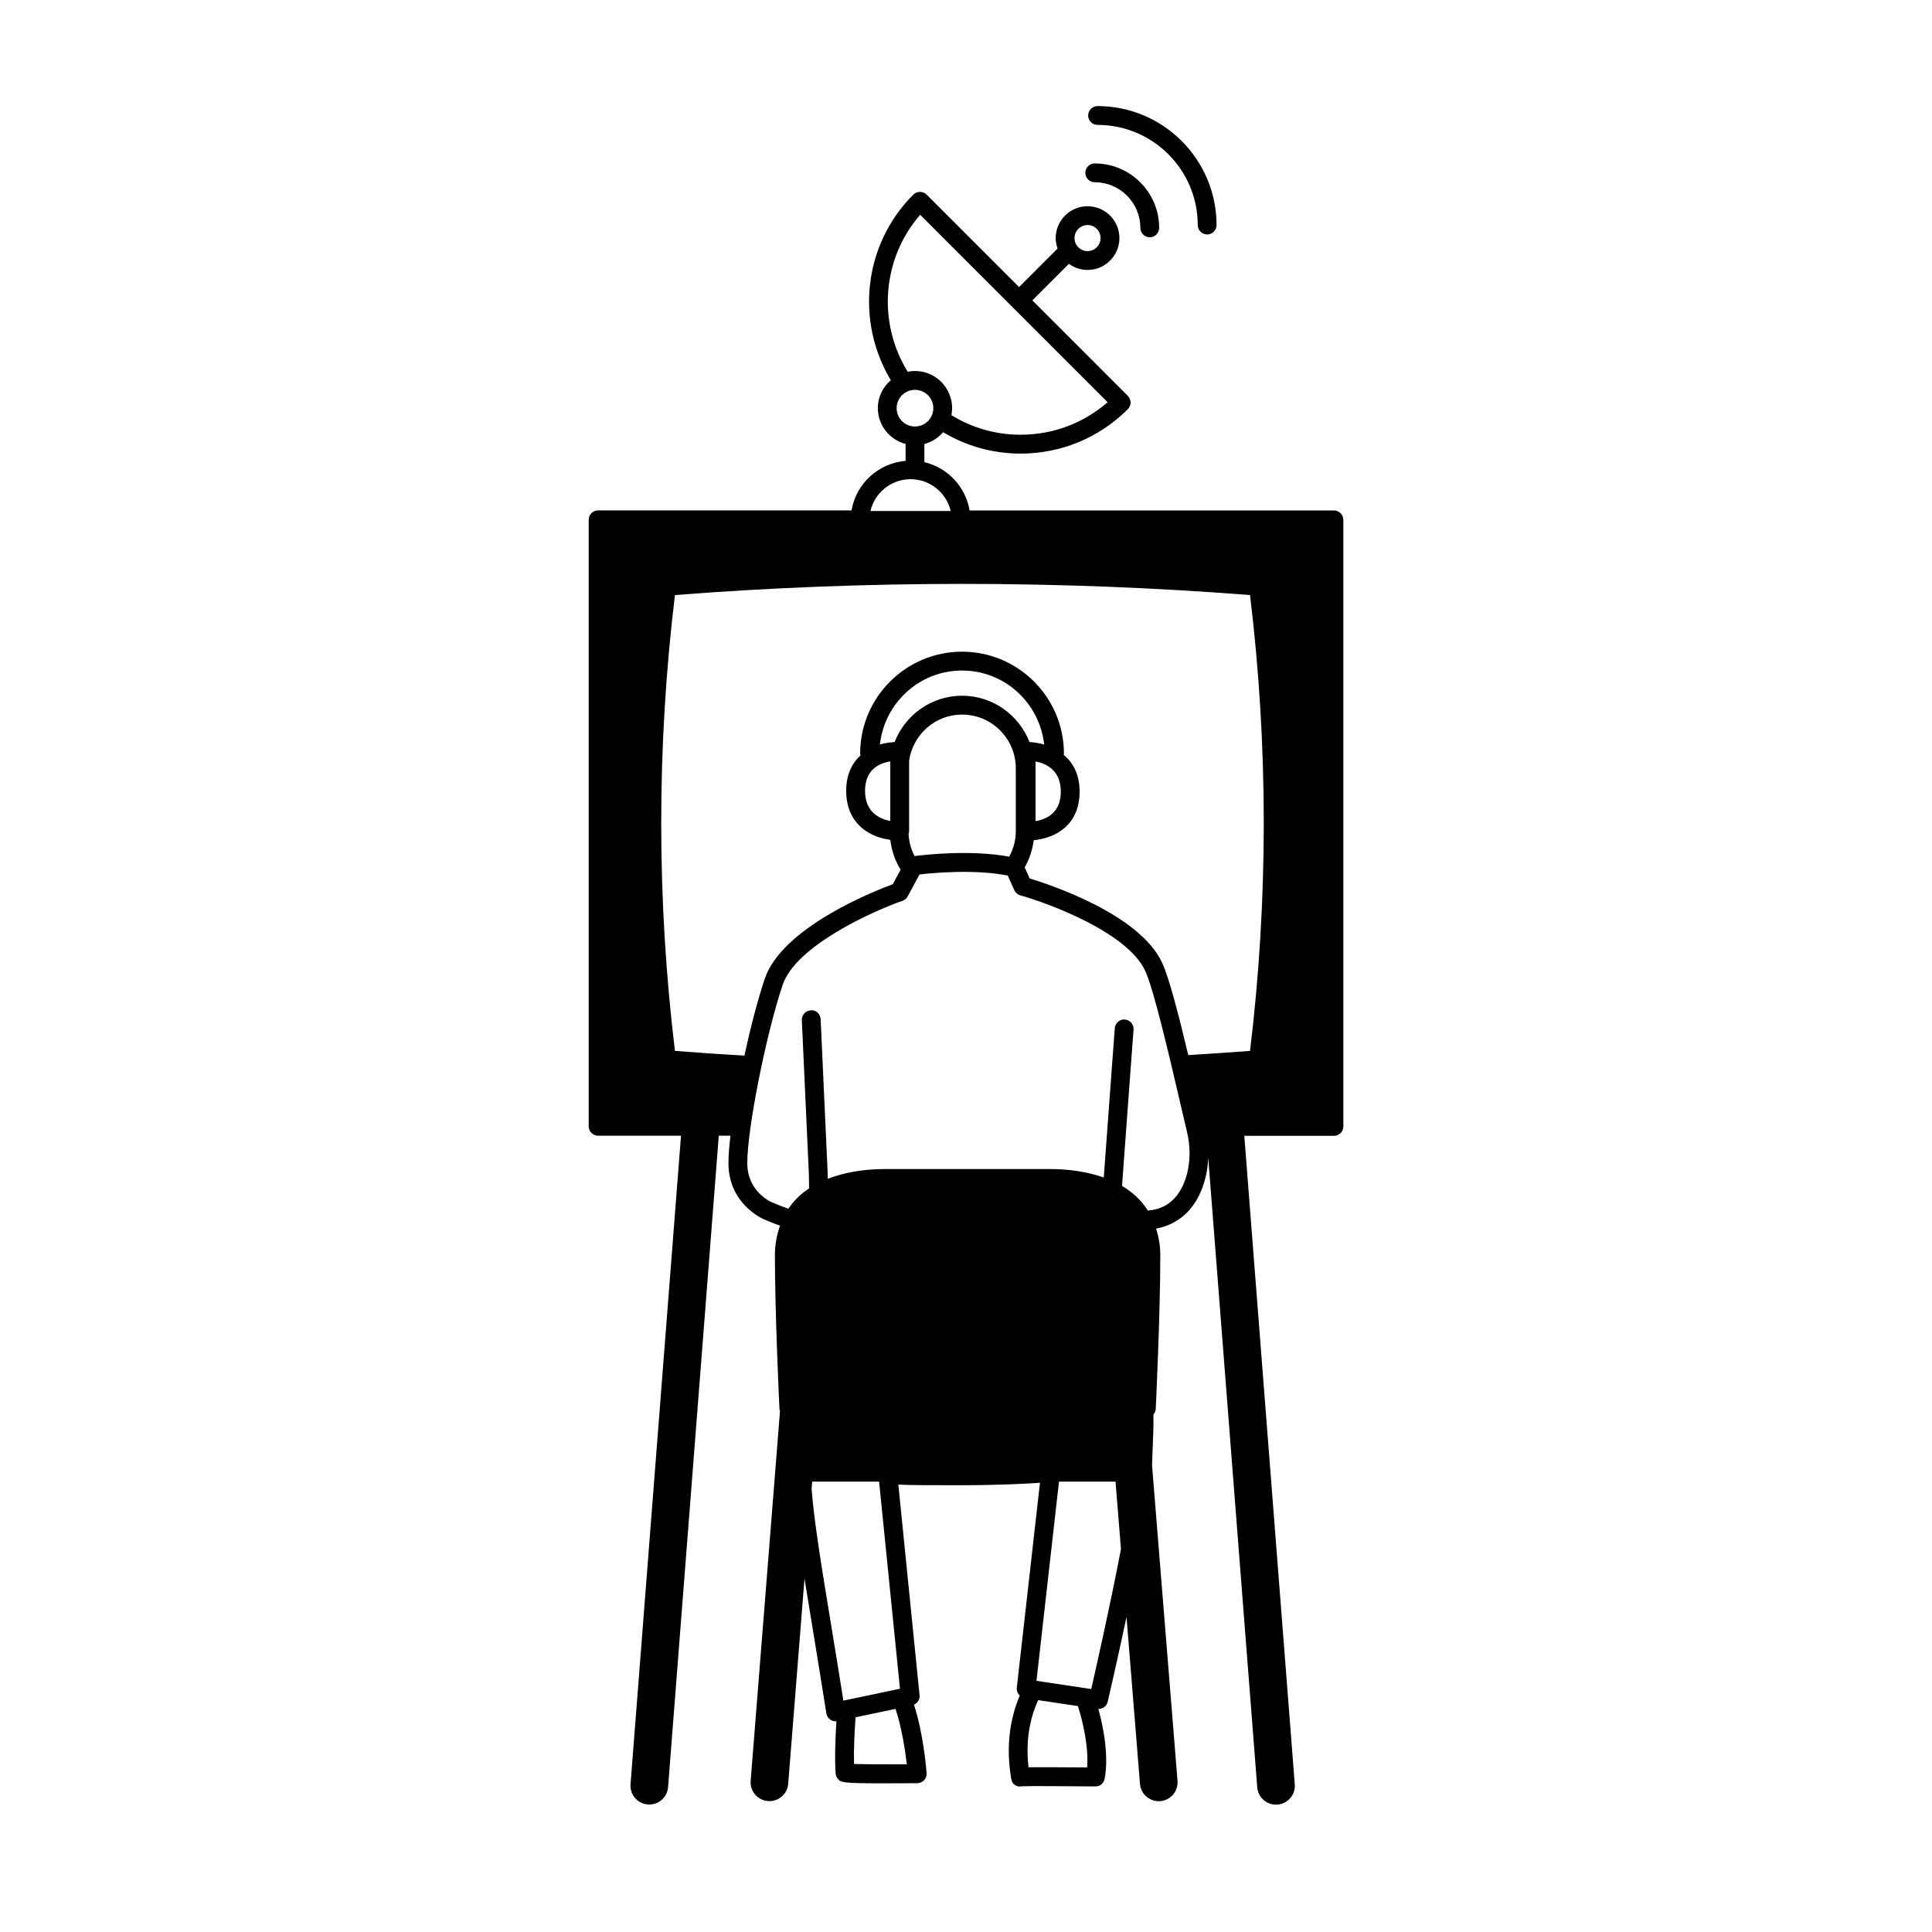 <?xml version="1.0" encoding="UTF-8"?>
<!-- Uploaded to: ICON Repo, www.iconrepo.com, Generator: ICON Repo Mixer Tools -->
<svg fill="#000000" width="800px" height="800px" version="1.1" viewBox="144 144 512 512" xmlns="http://www.w3.org/2000/svg">
 <g>
  <path d="m434.12 192.3c6.664 0 12.086 5.422 12.086 12.09 0 1.375 1.117 2.492 2.492 2.492s2.492-1.117 2.492-2.492c0-9.418-7.66-17.078-17.074-17.078-1.375 0-2.492 1.117-2.492 2.492 0.004 1.379 1.121 2.496 2.496 2.496z"/>
  <path d="m434.87 177.1c14.637 0 26.543 11.906 26.543 26.543 0 1.375 1.117 2.492 2.492 2.492s2.492-1.117 2.492-2.492c0-17.383-14.148-31.531-31.531-31.531-1.375 0-2.492 1.117-2.492 2.492 0 1.379 1.117 2.496 2.496 2.496z"/>
  <path d="m497.49 279.27h-96.539c-1.066-6.301-5.82-11.332-11.98-12.793v-4.812c1.965-0.52 3.676-1.625 4.957-3.129 6.152 3.672 13.18 5.672 20.531 5.672 10.738 0 20.836-4.18 28.43-11.773 0.973-0.973 0.973-2.555 0-3.527l-25.305-25.305 9.688-9.688c1.391 1.012 3.094 1.625 4.941 1.625 4.66 0 8.445-3.785 8.445-8.441 0-4.652-3.785-8.445-8.445-8.445s-8.445 3.793-8.445 8.445c0 0.973 0.199 1.891 0.504 2.762l-10.211 10.211-24.496-24.496c-0.973-0.973-2.555-0.973-3.527 0-13.324 13.324-15.277 33.719-5.957 49.172-2.09 1.805-3.445 4.445-3.445 7.418 0 4.559 3.133 8.371 7.352 9.484v4.484c-7.254 0.613-13.117 6.051-14.316 13.125h-67.168c-1.375 0-2.492 1.117-2.492 2.492v160.73c0 1.375 1.117 2.492 2.492 2.492h21.973l-13.379 171.87c-0.215 2.742 1.84 5.144 4.586 5.356 0.129 0.012 0.266 0.016 0.395 0.016 2.578 0 4.766-1.984 4.969-4.606l13.438-172.64h3.094c-0.34 2.879-0.535 5.379-0.535 7.273 0 10.848 9.129 14.77 9.457 14.906 1.242 0.559 2.703 1.129 4.203 1.676-0.812 2.363-1.348 4.914-1.348 7.777 0 15.719 1.195 40.504 1.207 40.754 0.012 0.211 0.086 0.395 0.145 0.582l-7.773 98c-0.215 2.75 1.832 5.148 4.578 5.367 0.133 0.012 0.27 0.016 0.398 0.016 2.578 0 4.758-1.98 4.969-4.594l4.32-54.402c0.605 3.785 1.273 7.871 2.012 12.348 1.129 6.856 2.394 14.586 3.781 23.391 0.105 0.672 0.488 1.277 1.047 1.66 0.418 0.293 0.914 0.445 1.418 0.445 0.07 0 0.133-0.016 0.203-0.02-0.289 4.551-0.488 9.871-0.211 13.824 0.035 0.523 0.238 1.039 0.59 1.445 0.777 0.922 1.004 1.184 11.938 1.184 2.453 0 5.453-0.012 9.113-0.035 0.695-0.004 1.352-0.301 1.82-0.805 0.469-0.516 0.707-1.188 0.652-1.879-0.109-1.418-0.883-10.516-3.348-18.121 0.957-0.434 1.586-1.402 1.48-2.484l-5.625-55.852c2.805 0.176 7.637 0.176 16.16 0.176 10.152 0 17.512-0.383 21.371-0.648l-6.141 54.34c-0.09 0.805 0.246 1.531 0.789 2.051-2.09 4.918-3.922 12.316-2.273 21.984 0.113 0.68 0.367 1.309 0.941 1.688 0.418 0.281 0.84 0.434 1.297 0.434 0.168 0 0.34-0.02 0.52-0.066 1.113-0.094 12.559-0.031 19.523 0.035 1.316 0.012 2.109-0.734 2.418-1.812 0.078-0.289 1.73-6.609-1.59-18.711 1.152 0.016 2.191-0.734 2.461-1.887 0.211-0.887 2.492-10.719 4.992-22.492l3.57 44.23c0.211 2.609 2.391 4.59 4.969 4.59 0.133 0 0.27-0.004 0.41-0.016 2.742-0.223 4.789-2.629 4.57-5.371l-6.754-83.641c0.039-1.422 0.094-2.859 0.16-4.316 0.129-3.023 0.266-6.144 0.211-9.145 0.34-0.402 0.582-0.898 0.613-1.465 0.012-0.25 1.207-25.035 1.207-40.754 0-2.574-0.453-4.879-1.113-7.047 3.981-0.703 6.75-2.688 8.516-4.586 3.246-3.488 5.074-8.645 5.297-14.203l12.988 166.85c0.203 2.613 2.391 4.606 4.969 4.606 0.129 0 0.258-0.004 0.395-0.016 2.75-0.215 4.797-2.613 4.586-5.356l-13.379-171.87h23.766c1.375 0 2.492-1.117 2.492-2.492l-0.004-160.75c-0.02-1.375-1.137-2.492-2.516-2.492zm-42.266 182.31c-1.844 1.98-4.215 3.031-7.035 3.219-1.66-2.633-3.949-4.812-6.84-6.523 1.59-21.883 3.027-41.055 3.055-41.414 0.105-1.371-0.93-2.57-2.301-2.672-1.352-0.141-2.574 0.934-2.672 2.305-0.023 0.348-1.387 18.457-2.918 39.555-4.07-1.422-8.824-2.246-14.383-2.246h-43.434c-6 0-11.074 0.949-15.332 2.598-0.016-0.883-0.023-1.5-0.023-1.555l-1.859-40.707c-0.059-1.375-1.219-2.594-2.606-2.379-1.375 0.059-2.438 1.227-2.379 2.598l1.855 40.629c0.004 0.305 0.023 1.77 0.066 3.938-2.238 1.492-4.074 3.297-5.492 5.406-1.598-0.574-3.156-1.172-4.445-1.75-0.066-0.023-6.445-2.769-6.445-10.324 0-9.125 4.894-33.82 9.348-47.188 3.496-10.488 24.129-19.684 31.785-22.344 0.59-0.203 1.078-0.625 1.375-1.172l3.137-5.812c3.637-0.426 14.645-1.441 23.391 0.293l1.723 3.859c0.305 0.684 0.895 1.188 1.605 1.387 7.566 2.113 28.254 9.801 33.031 19.879 2.281 4.809 6.309 22.121 9.254 34.77l1.91 8.156c1.57 6.609 0.219 13.641-3.371 17.496zm-23.113 150.81c-8.711-0.07-13.188-0.07-15.539-0.043-0.938-8.012 0.805-13.98 2.551-17.797l10.547 1.582c2.527 8.188 2.644 13.641 2.441 16.258zm-49.609-20.859-14.996 3.152c-1.23-7.75-2.363-14.648-3.379-20.832-2.57-15.645-4.359-26.602-5.047-35.238l0.156-1.965h17.734zm-11.77 7.57 10.594-2.231c1.566 4.734 2.527 10.684 2.992 14.707-5.57 0-11.152-0.016-13.996-0.102-0.102-3.801 0.133-8.469 0.41-12.375zm62.457-7.488-14.512-2.176 5.965-52.789h14.984l1.441 17.859c-2.762 14.523-6.519 31.172-7.879 37.105zm-47.879-320.62c5.164 0 9.504 3.606 10.637 8.426h-21.27c1.125-4.824 5.473-8.426 10.633-8.426zm-5.375 74.781v15.797c-2.832-0.535-6.688-2.305-6.688-7.996-0.004-5.574 3.688-7.305 6.688-7.801zm45.188 8.016c0 5.633-3.769 7.344-6.695 7.82v-15.816c2.84 0.539 6.695 2.309 6.695 7.996zm-8.293-13.137c-2.797-7.164-9.73-12.277-17.871-12.277-8.145 0-15.086 5.113-17.883 12.281-1.297 0.074-2.609 0.254-3.891 0.633 1.227-10.988 10.461-19.594 21.77-19.594 11.309 0 20.547 8.613 21.762 19.609-1.34-0.387-2.656-0.582-3.887-0.652zm-32.047 24.332c0.07-0.23 0.141-0.457 0.141-0.707v-18.691c0.992-6.891 6.879-12.215 14.035-12.215 7.852 0 14.238 6.387 14.238 14.238v16.73c0 2.43-0.668 4.684-1.746 6.688-10.156-1.879-22.227-0.527-25.074-0.164-0.93-1.777-1.5-3.758-1.594-5.879zm33.164 1.672c5.945-0.559 12.16-4.117 12.16-12.871 0-4.648-1.797-7.711-4.219-9.754 0.016-0.109 0.066-0.203 0.066-0.32 0-14.891-12.113-27.008-26.996-27.008-14.891 0-27.008 12.117-27.008 27.008 0 0.168 0.066 0.32 0.094 0.48-2.246 2.059-3.797 5.066-3.797 9.379 0 6.684 3.598 9.922 6.613 11.457 1.832 0.934 3.644 1.344 5.082 1.543 0.34 2.879 1.266 5.559 2.734 7.902l-2.086 3.859c-5.156 1.902-29.41 11.496-33.953 25.141-1.855 5.562-3.75 12.879-5.363 20.277-6.144-0.359-12.281-0.773-18.41-1.254-4.844-40.094-4.844-80.715 0-120.8 50.602-3.945 101.81-3.945 152.41 0 4.848 40.09 4.848 80.711 0 120.8-5.445 0.426-10.91 0.777-16.371 1.113-2.559-10.715-5.117-20.668-6.984-24.598-6.039-12.754-29.516-20.531-35.059-22.219l-1.305-2.934c1.25-2.176 2.07-4.602 2.387-7.203zm-36.328-114.49c0-2.68 2.18-4.859 4.859-4.859 2.68 0 4.859 2.18 4.859 4.859 0 2.68-2.18 4.859-4.859 4.859-2.68 0-4.859-2.18-4.859-4.859zm32.84 7.043c-6.574 0-12.859-1.824-18.328-5.18 0.113-0.605 0.191-1.227 0.191-1.867 0-5.426-4.414-9.848-9.848-9.848-0.66 0-1.301 0.07-1.93 0.195-7.981-12.891-6.898-29.84 3.309-41.59l49.676 49.672c-6.394 5.578-14.504 8.617-23.07 8.617zm17.75-55.574c1.906 0 3.457 1.555 3.457 3.457s-1.551 3.453-3.457 3.453-3.457-1.551-3.457-3.453c0-1.898 1.555-3.457 3.457-3.457z"/>
 </g>
</svg>